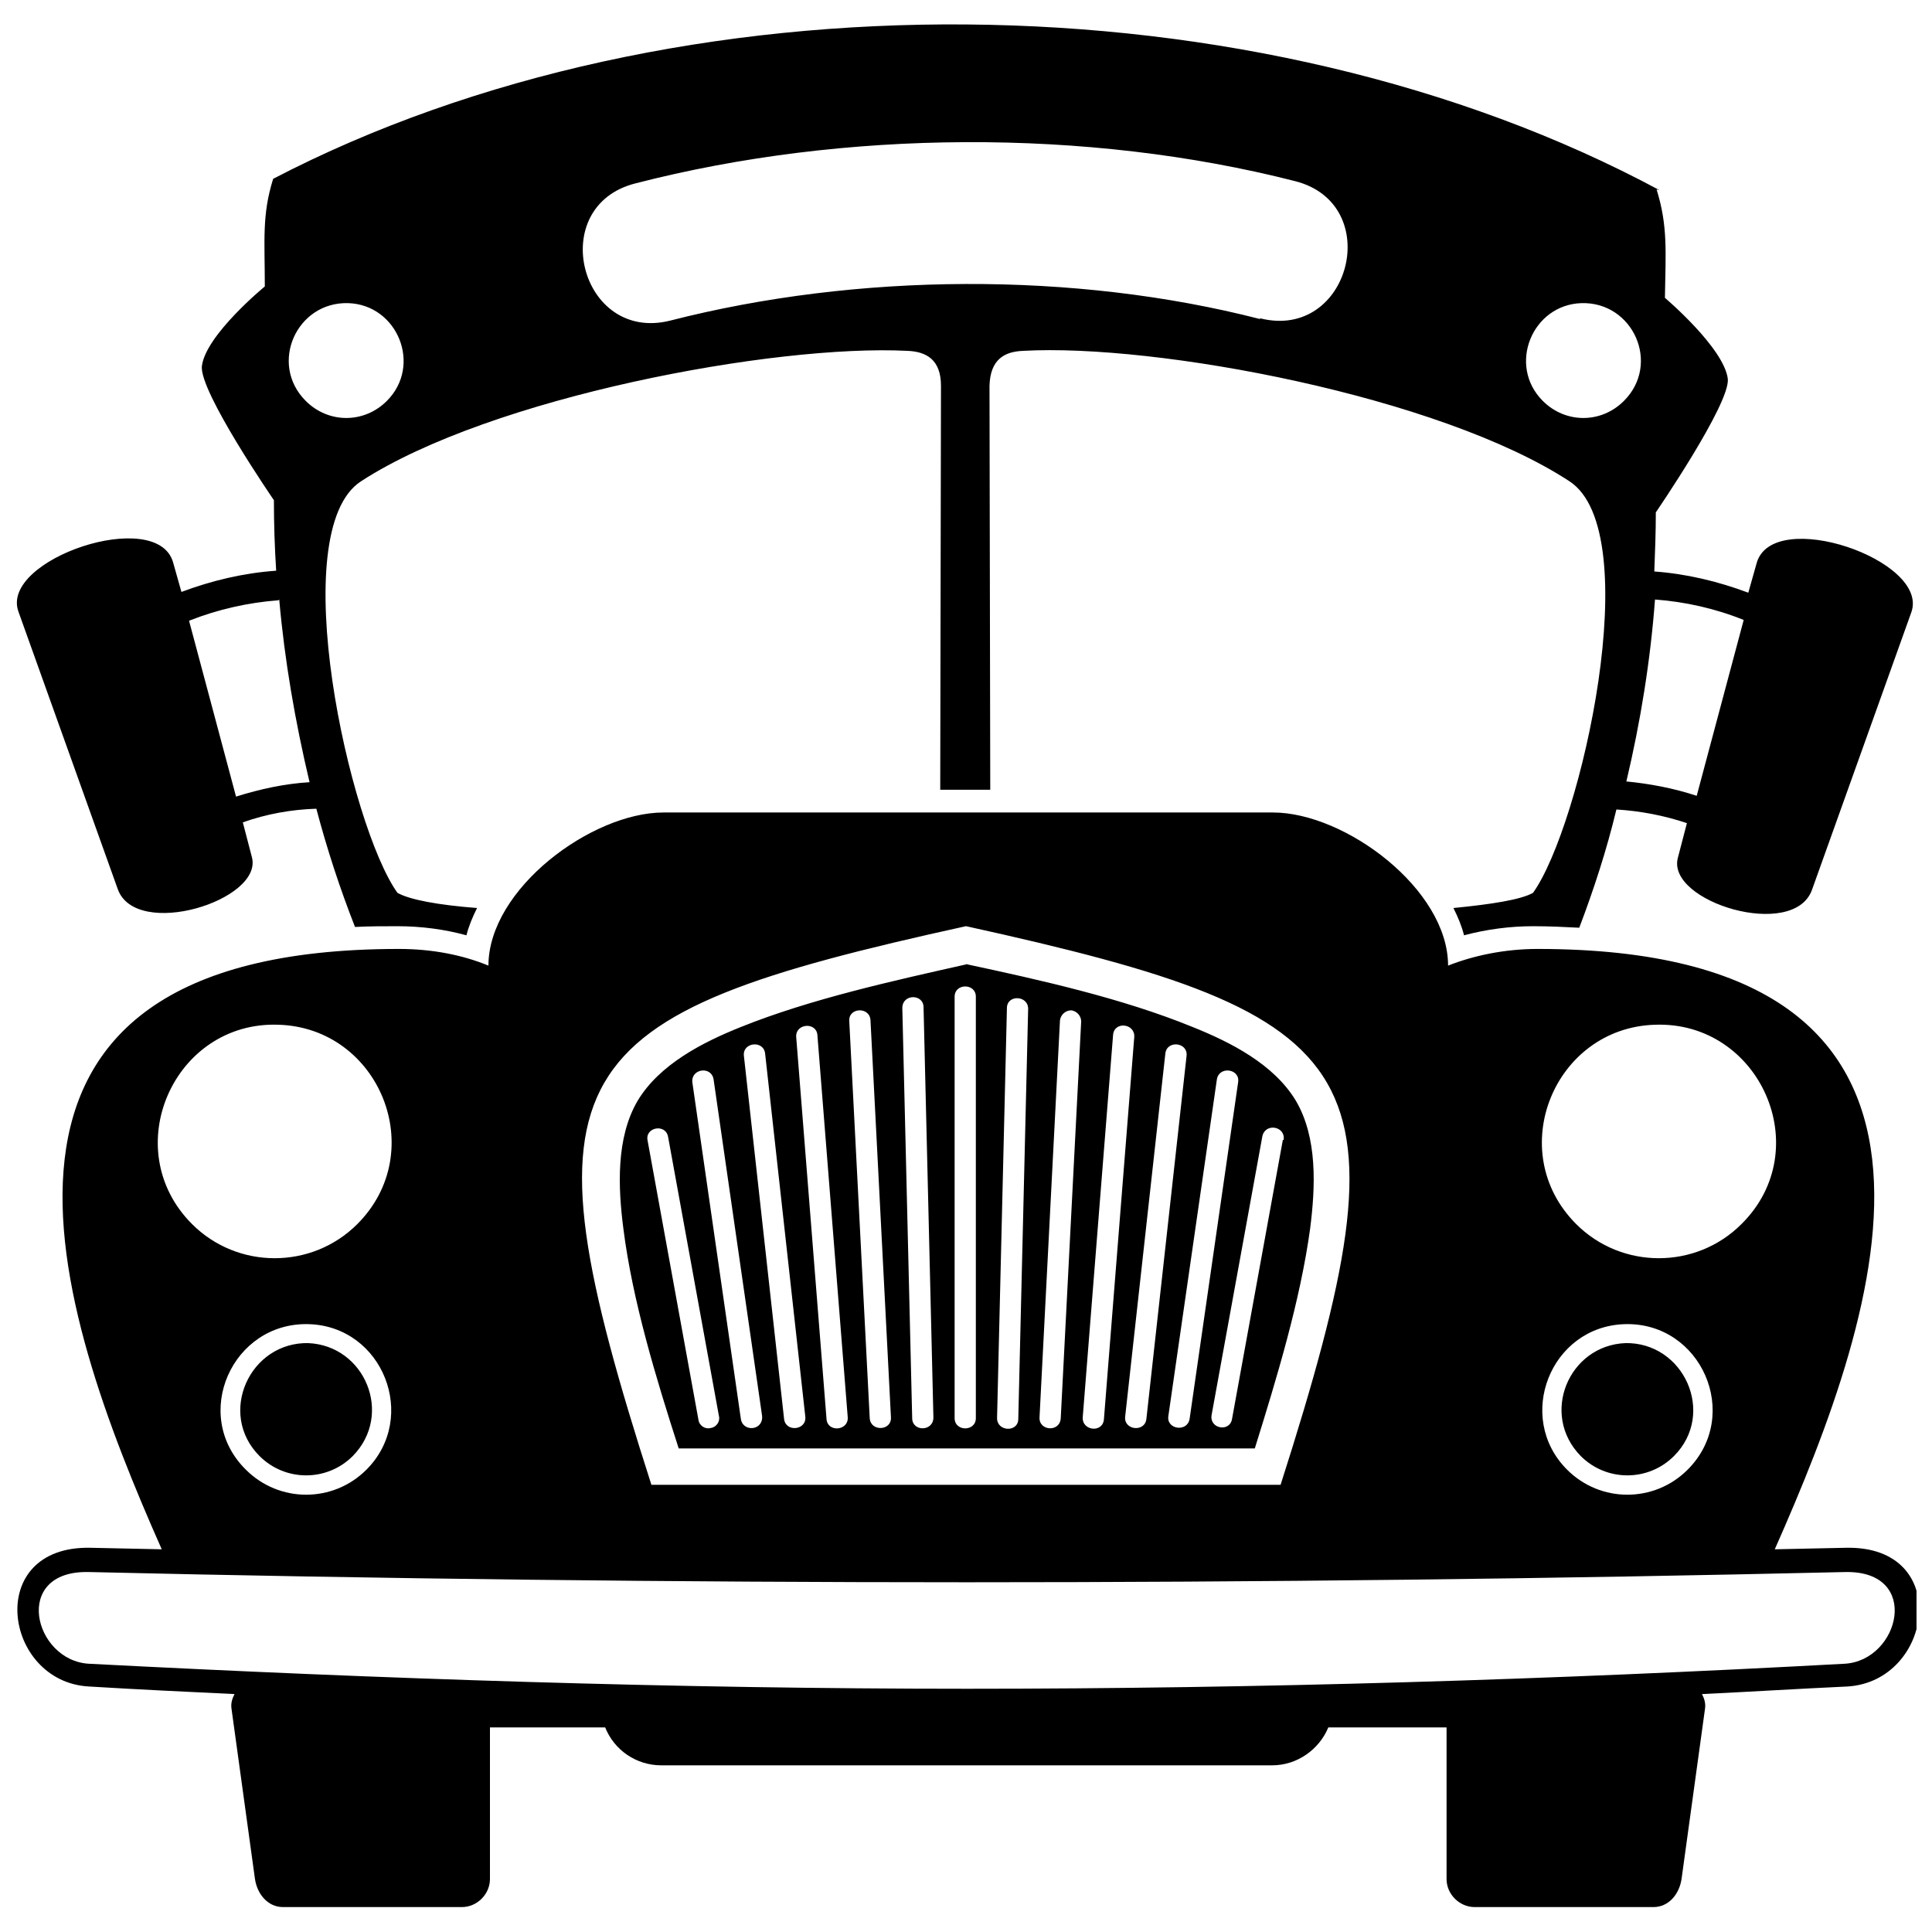 <?xml version="1.0" encoding="UTF-8"?>
<!-- Uploaded to: ICON Repo, www.iconrepo.com, Generator: ICON Repo Mixer Tools -->
<svg width="800px" height="800px" version="1.1" viewBox="144 144 512 512" xmlns="http://www.w3.org/2000/svg">
 <defs>
  <clipPath id="a">
   <path d="m148.09 150h503.81v500h-503.81z"/>
  </clipPath>
 </defs>
 <g clip-path="url(#a)">
  <path d="m583.8 194.4c-106.87-57.453-260.54-58.656-367.41-3.012-3.012 9.641-2.211 16.27-2.211 28.523 0 0-15.668 12.855-16.672 21.094-0.805 6.629 19.082 35.555 19.082 35.555 0 6.227 0.199 12.453 0.602 18.684-8.637 0.602-17.074 2.613-25.109 5.625l-2.211-7.836c-4.219-14.863-46-0.805-40.98 13.059l26.316 73.523c4.82 13.461 38.57 3.012 35.555-8.438l-2.41-9.242c6.227-2.211 12.855-3.414 19.484-3.617 2.812 10.648 6.227 21.094 10.246 31.336 3.816-0.199 7.633-0.199 11.25-0.199 6.227 0 12.453 0.805 18.281 2.41 0.602-2.41 1.605-4.82 2.812-7.231-10.445-0.805-17.879-2.211-21.094-4.019-12.656-17.676-30.133-95.82-9.641-109.08 34.352-22.297 109.48-36.359 144.84-34.551 4.82 0.199 8.84 2.211 8.84 9.242l-0.199 107.07h13.258l-0.199-107.07c0.199-7.031 4.019-9.039 8.84-9.242 35.355-2.008 110.48 12.055 144.84 34.551 20.691 13.461 3.012 91.402-9.641 109.08-3.215 1.809-10.848 3.012-21.094 4.019 1.207 2.41 2.211 4.82 2.812 7.231 6.027-1.605 12.254-2.41 18.281-2.41 4.219 0 8.438 0.199 12.254 0.402 3.816-10.043 7.231-20.488 9.844-31.336 6.43 0.402 12.656 1.605 18.684 3.617l-2.41 9.242c-3.012 11.652 30.734 21.895 35.555 8.438l26.316-73.523c5.023-13.859-36.762-28.125-40.98-13.059l-2.211 7.836c-8.035-3.012-16.473-5.023-24.91-5.625 0.199-5.223 0.402-10.445 0.402-15.668 0 0 19.688-28.727 19.082-35.355-1.004-8.234-16.672-21.496-16.672-21.496 0.199-12.254 0.805-19.082-2.211-28.727zm-8.84 156.89c3.816-16.07 6.43-32.344 7.633-48.414 8.035 0.602 16.07 2.41 23.504 5.422l-12.453 46.605c-6.027-2.008-12.453-3.215-18.684-3.816zm-356.96-48.414c1.406 16.07 4.219 32.344 8.035 48.414-6.629 0.402-13.059 1.809-19.484 3.816l-12.453-46.605c7.633-3.012 15.668-4.82 23.703-5.422zm308.55 298.91h-30.535c-2.41 5.824-8.234 10.043-14.863 10.043h-161.91c-6.629 0-12.453-4.019-14.863-10.043h-30.535v40.176c0 4.019-3.414 7.434-7.434 7.434h-47.406c-4.019 0-6.828-3.414-7.434-7.434l-6.227-45.199c-0.199-1.406 0.199-2.613 0.805-3.816-12.656-0.602-25.512-1.207-38.57-2.008-22.699-1.207-27.922-37.363 0.402-36.762l18.883 0.402c-28.125-63.477-61.469-159.1 62.875-159.1 8.84 0 16.875 1.605 23.703 4.418 0-20.289 27.32-40.578 46.402-40.578h161.51c19.082 0 46.402 20.289 46.402 40.578 6.629-2.613 14.863-4.418 23.703-4.418 124.55 0 91 95.621 62.875 159.1l18.883-0.402c28.324-0.602 23.102 35.355 0.402 36.762-13.059 0.602-25.914 1.406-38.57 2.008 0.602 1.207 1.004 2.41 0.805 3.816l-6.227 45.199c-0.602 4.019-3.414 7.434-7.434 7.434h-47.406c-4.019 0-7.434-3.414-7.434-7.434v-40.176zm-358.97-41.18c155.08 3.617 310.16 3.617 465.44 0 20.289-0.402 14.465 23.504-0.199 24.305-77.539 4.219-154.88 6.629-232.62 6.629-77.539 0-155.08-2.613-232.62-6.629-14.664-0.805-20.488-24.707-0.199-24.305zm50.219-145.04c26.719 0.805 40.176 33.547 20.891 52.832-12.055 12.055-31.738 12.055-43.793 0-19.887-19.887-4.82-53.836 22.902-52.832zm8.035 79.348c-20.289-0.602-31.336 24.105-16.672 38.57 8.84 8.84 23.102 8.84 31.941 0 13.859-13.859 4.418-37.965-15.266-38.57zm-0.199 5.023c15.066 0.602 22.699 18.883 11.852 29.93-6.828 6.828-17.879 6.828-24.707 0-11.25-11.25-2.613-30.332 13.059-29.93zm348.93-5.023c-19.688 0.602-29.129 24.707-15.266 38.57 8.84 8.84 23.102 8.84 31.941 0 14.465-14.465 3.617-39.172-16.672-38.57zm0.199 5.023c-15.066 0.602-22.699 18.883-11.852 29.93 6.828 6.828 17.879 6.828 24.707 0 11.25-11.25 2.613-30.332-13.059-29.93zm7.836-84.371c-26.719 0.805-40.176 33.547-20.891 52.832 12.055 12.055 31.738 12.055 43.793 0 20.09-19.887 4.82-53.836-22.902-52.832zm-182.6 121.93h83.367c35.355-110.48 25.312-124.14-83.367-148.05-108.88 23.906-118.92 37.363-83.367 148.05zm0-138c19.688 4.219 41.383 9.039 60.062 16.672 10.043 4.019 21.496 9.844 27.32 19.484 5.824 9.844 5.223 22.902 3.816 33.949-2.613 19.082-8.84 39.574-14.664 58.254h-152.67c-6.027-18.684-12.254-39.172-14.664-58.254-1.406-10.848-2.008-24.105 3.816-33.949 5.824-9.641 17.277-15.469 27.32-19.484 18.48-7.434 40.379-12.254 60.062-16.672zm84.168 46.605c0.602-3.617-4.82-4.621-5.625-1.004l-13.461 73.926c-0.602 3.617 4.82 4.621 5.422 1.004l13.461-73.926zm-95.418-35.152c0-3.617-5.625-3.617-5.625 0.199l2.613 108.68c0 3.617 5.625 3.617 5.625-0.199zm-14.062 3.414c-0.199-3.617-5.824-3.414-5.625 0.199l5.422 105.26c0.199 3.617 5.824 3.414 5.625-0.199zm-14.062 4.019c-0.199-3.617-5.824-3.215-5.625 0.402l8.035 101.24c0.199 3.617 5.824 3.215 5.625-0.402zm-13.859 4.82c-0.402-3.617-6.027-3.012-5.625 0.602l10.648 96.223c0.402 3.617 6.027 3.012 5.625-0.602zm-13.66 6.828c-0.602-3.617-6.027-2.812-5.625 0.805l12.855 89.191c0.199 1.605 1.605 2.613 3.215 2.41 1.605-0.199 2.613-1.605 2.41-3.215zm-12.055 15.266c-0.602-3.617-6.227-2.613-5.422 1.004l13.461 73.926c0.199 1.605 1.809 2.613 3.215 2.211 1.605-0.199 2.613-1.809 2.211-3.215l-13.461-73.926zm81.559-37.164c0-3.617-5.625-3.617-5.625 0v111.69c0 3.617 5.625 3.617 5.625 0zm13.859 3.215c0-3.617-5.625-3.816-5.625-0.199l-2.613 108.68c0 3.617 5.625 3.816 5.625 0.199zm14.062 3.414c0-1.605-1.207-2.812-2.613-3.012-1.605 0-2.812 1.207-3.012 2.613l-5.422 105.26c-0.199 3.617 5.422 4.019 5.625 0.199l5.422-105.26zm14.062 4.019c0.199-3.617-5.422-4.219-5.625-0.402l-8.035 101.24c-0.199 3.617 5.422 4.219 5.625 0.402zm13.859 5.023c0.402-3.617-5.223-4.219-5.625-0.602l-10.648 96.223c-0.402 3.617 5.223 4.219 5.625 0.602zm13.66 7.031c0.602-3.617-5.023-4.418-5.625-0.805l-12.855 89.191c-0.602 3.617 5.023 4.418 5.625 0.805zm-235.84-206.5c13.059 0.402 19.688 16.473 10.246 25.914-6.027 6.027-15.469 6.027-21.496 0-9.844-9.844-2.41-26.316 11.25-25.914zm326.83 0c-13.059 0.402-19.688 16.473-10.246 25.914 6.027 6.027 15.469 6.027 21.496 0 9.844-9.844 2.41-26.316-11.25-25.914zm-85.172 4.019c23.906 6.027 33.145-30.332 9.242-36.359-55.043-14.062-119.52-13.66-174.77 0.602-23.906 6.027-14.664 42.387 9.242 36.359 49.418-12.656 107.07-13.059 156.29-0.402z" fill-rule="evenodd"/>
 </g>
</svg>